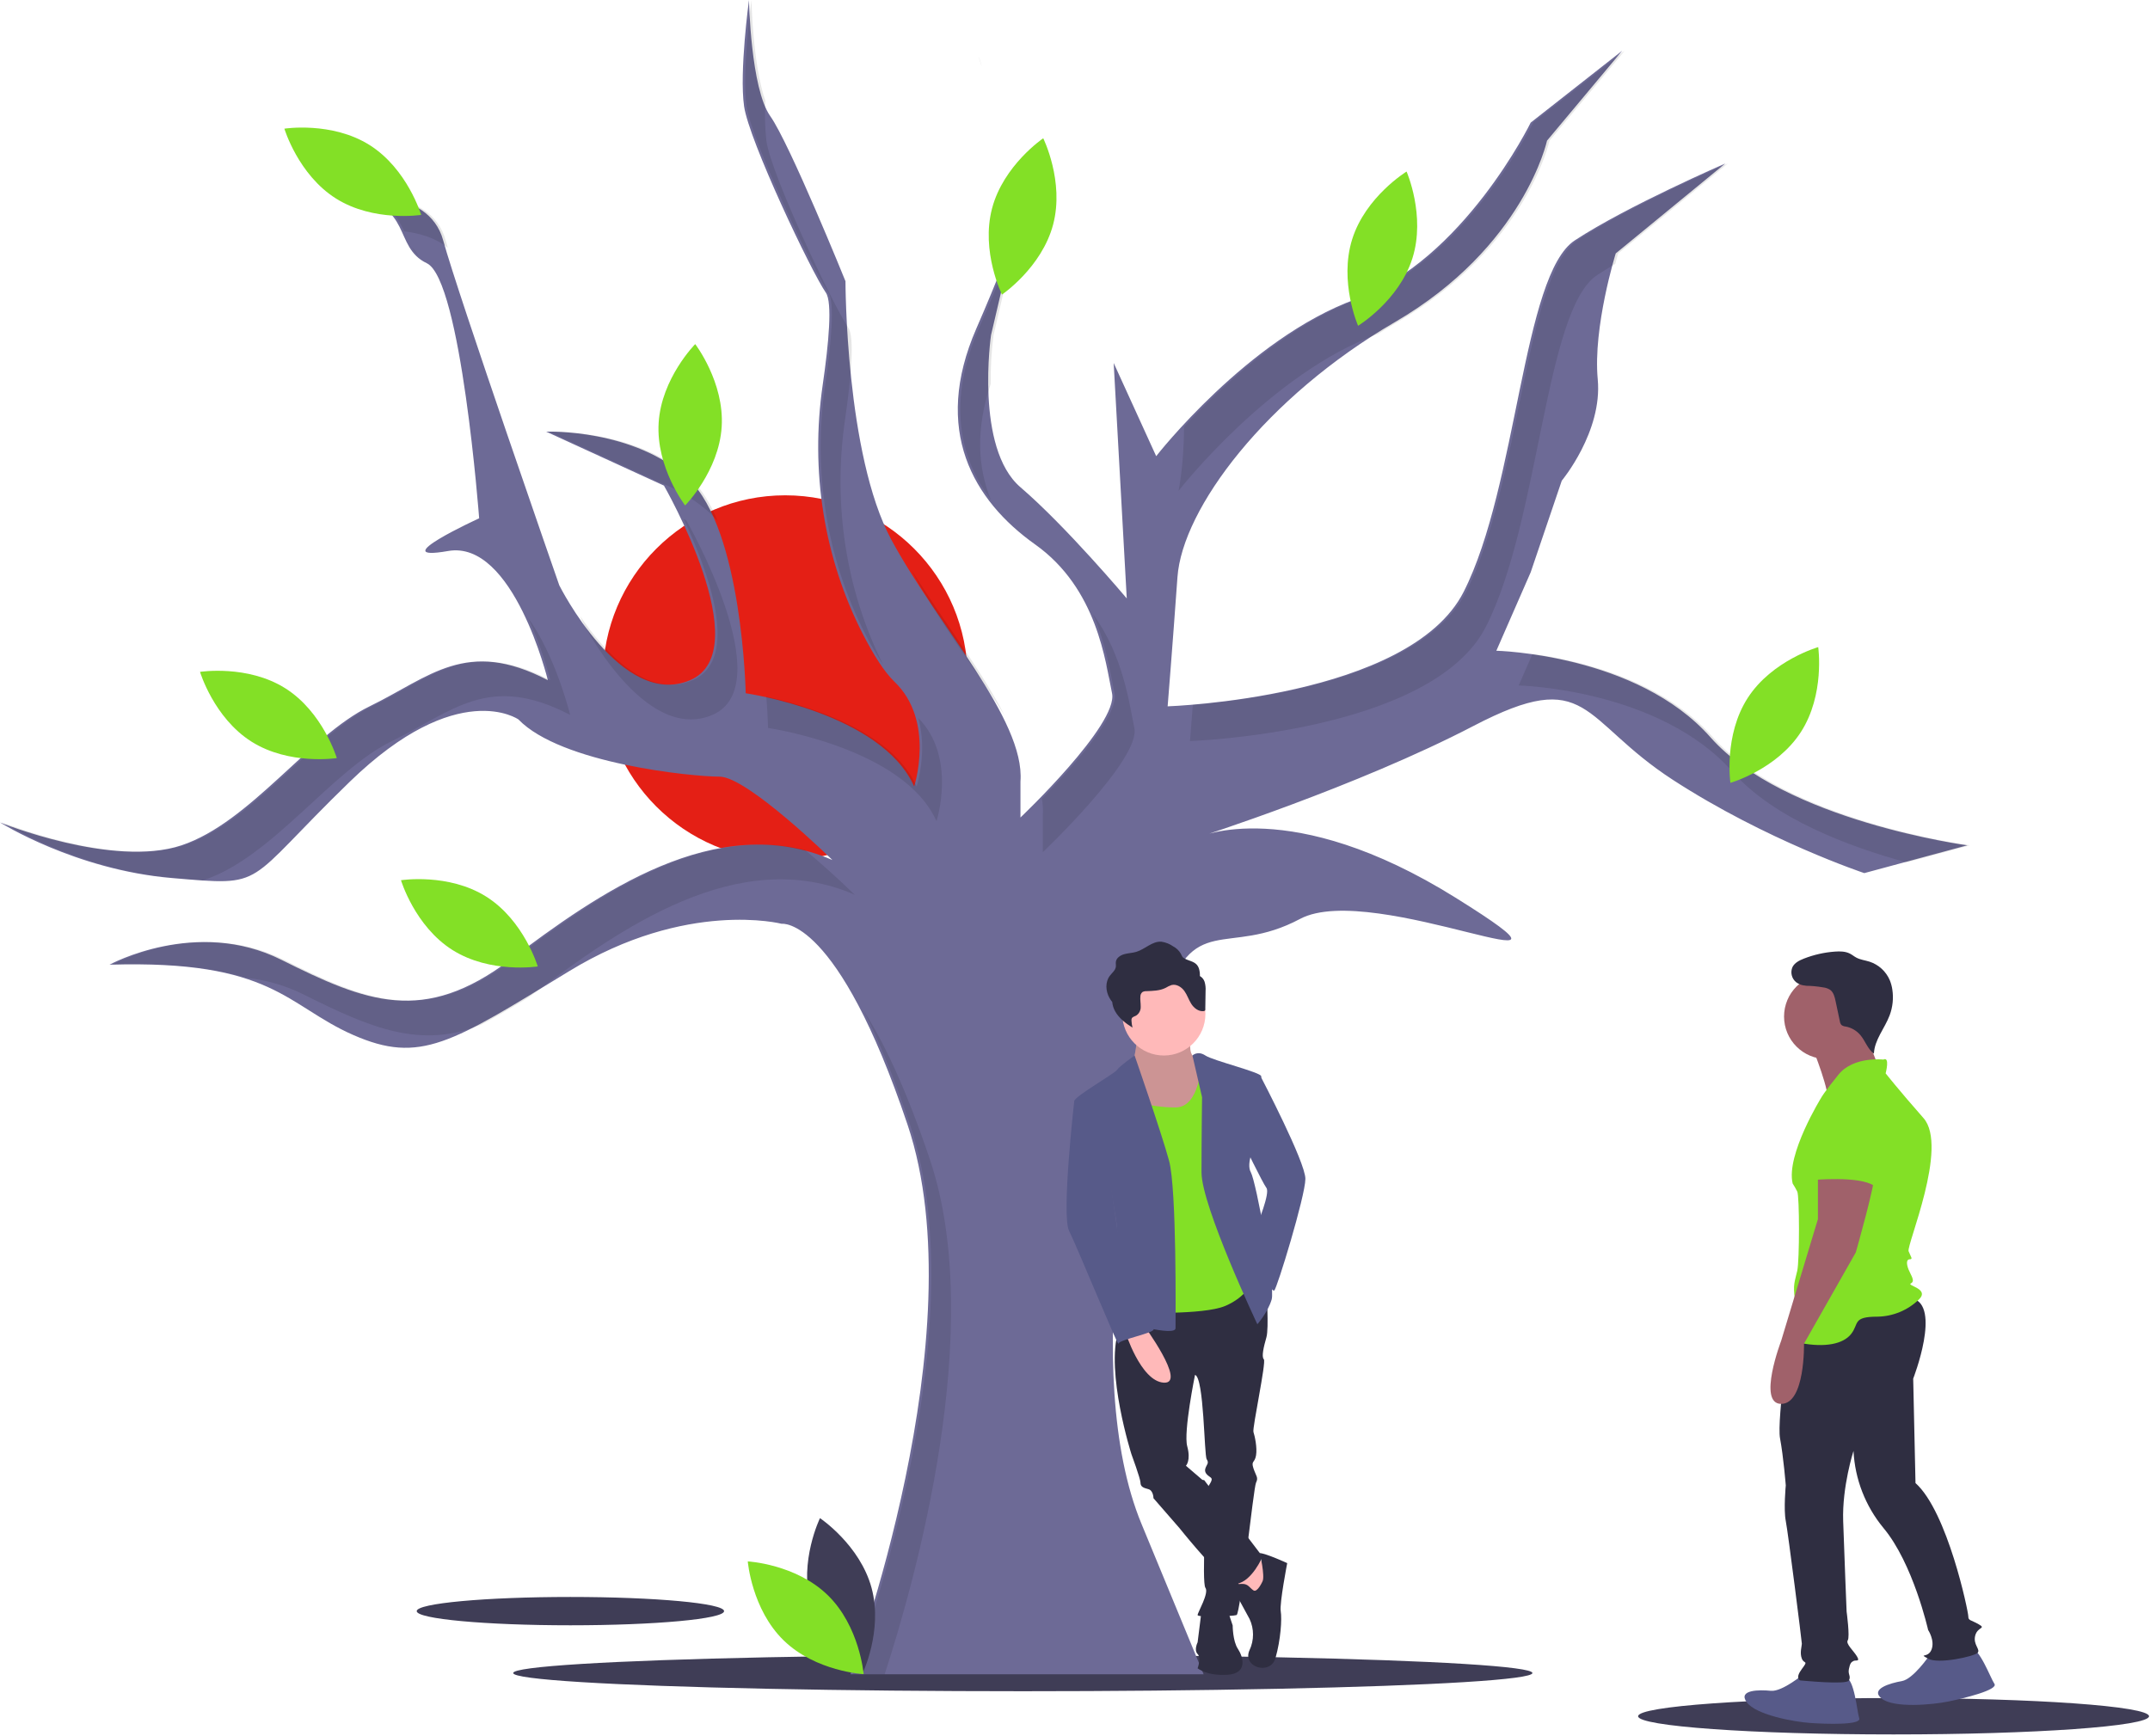 <?xml version="1.0" encoding="UTF-8" standalone="no"?>
<svg xmlns="http://www.w3.org/2000/svg" xmlns:xlink="http://www.w3.org/1999/xlink" xmlns:serif="http://www.serif.com/" width="100%" height="100%" viewBox="0 0 1056 853" version="1.1" xml:space="preserve" style="fill-rule:evenodd;clip-rule:evenodd;stroke-linejoin:round;stroke-miterlimit:2;">
    <ellipse cx="502.363" cy="821.89" rx="250.304" ry="8.939" style="fill:rgb(63,61,86);"></ellipse>
    <circle cx="385.682" cy="332.888" r="89.563" style="fill:rgb(228,31,21);"></circle>
    <ellipse cx="280.159" cy="791.481" rx="75.486" ry="6.958" style="fill:rgb(63,61,86);"></ellipse>
    <g transform="matrix(1,0,0,1,-72.238,-23.972)">
        <path d="M489.915,846.473C489.915,846.473 552.566,679.403 518.027,576.59C483.489,473.778 456.179,477.794 456.179,477.794C456.179,477.794 409.592,465.745 351.76,501.087C293.928,536.429 278.667,546.871 245.735,532.413C212.802,517.955 206.377,495.465 126.054,497.874C126.054,497.874 168.625,474.581 210.393,495.465C252.16,516.348 280.273,527.594 322.844,495.465C365.415,463.336 424.05,421.568 481.079,446.468C481.079,446.468 439.312,405.504 425.657,405.504C412.002,405.504 347.744,399.078 326.86,377.391C326.86,377.391 297.141,356.507 244.128,407.913C191.115,459.32 203.967,459.32 156.577,455.303C109.187,451.287 72.238,427.994 72.238,427.994C72.238,427.994 127.661,450.484 161.396,439.239C195.131,427.994 224.048,385.423 253.767,370.965C283.486,356.507 301.157,337.23 341.318,358.113C341.318,358.113 324.451,289.036 292.322,294.659C260.193,300.281 307.583,278.594 307.583,278.594C307.583,278.594 298.747,161.324 281.88,153.291C265.012,145.259 275.454,124.375 244.128,120.359C244.128,120.359 282.683,115.54 289.912,142.046C297.141,168.552 346.941,311.526 346.941,311.526C346.941,311.526 377.463,372.571 411.199,358.113C444.934,343.655 398.347,262.53 398.347,262.53L340.515,236.023C340.515,236.023 383.889,234.417 410.395,259.317C436.902,284.217 438.508,364.539 438.508,364.539C438.508,364.539 505.176,374.178 521.24,410.323C521.24,410.323 531.682,378.194 511.602,358.917C506.581,354.097 501.31,345.714 496.227,335.849C476.789,298.125 470.195,255.123 476.31,213.128C479.302,192.578 481.144,172.484 477.866,167.749C470.637,157.307 440.115,93.049 437.705,76.182C435.295,59.314 440.115,23.972 440.115,23.972C440.115,23.972 440.918,67.346 450.557,81.001C460.195,94.656 487.505,162.127 487.505,162.127C487.505,162.127 487.505,247.268 509.995,289.036C532.485,330.804 575.86,377.391 573.45,407.913L573.45,425.584C573.45,425.584 621.643,379.8 618.43,364.539C615.217,349.278 611.201,313.133 580.679,291.446C550.156,269.759 530.076,235.22 551.763,185.42C573.45,135.62 573.45,126.785 573.45,126.785L558.992,188.633C558.992,188.633 550.96,244.056 573.45,263.333C595.94,282.61 625.659,317.952 625.659,317.952L619.234,202.288L640.117,248.072C640.117,248.072 685.098,190.24 738.111,170.962C791.123,151.685 824.056,84.214 824.056,84.214L869.036,48.872L832.088,93.05C832.088,93.05 820.843,145.259 757.388,182.207C693.933,219.156 652.969,273.775 650.559,307.51C648.15,341.246 645.74,370.965 645.74,370.965C645.74,370.965 764.617,366.949 791.123,314.739C817.63,262.53 820.04,158.914 845.743,142.046C871.446,125.178 919.639,104.295 919.639,104.295L865.823,148.472C865.823,148.472 854.578,184.617 856.988,210.32C859.397,236.023 839.317,260.12 839.317,260.12L824.056,305.101L807.188,343.655C807.188,343.655 876.265,345.262 912.41,386.226C948.555,427.191 1038.52,439.239 1038.52,439.239L987.913,452.894C987.913,452.894 939.72,436.829 893.936,407.11C848.152,377.391 852.972,350.884 795.943,380.604C738.914,410.323 661.001,435.223 661.001,435.223C661.001,435.223 705.982,414.339 787.107,464.942C868.233,515.545 746.946,456.107 710.801,475.384C674.656,494.661 657.788,470.565 643.33,518.758C628.872,566.952 602.366,698.68 632.888,772.577L663.411,846.473L489.915,846.473Z" style="fill:rgb(109,106,150);fill-rule:nonzero;"></path>
    </g>
    <g transform="matrix(1,0,0,1,-72.238,-23.972)">
        <path d="M792.342,314.739C770.807,357.156 688.304,367.763 658.111,370.249C657.265,381.138 656.707,388.024 656.707,388.024C656.707,388.024 775.584,384.008 802.09,331.798C828.596,279.589 831.006,175.973 856.709,159.105C859.435,157.316 862.416,155.482 865.563,153.633C866.446,150.391 867.042,148.472 867.042,148.472L920.858,104.295C920.858,104.295 872.665,125.178 846.961,142.046C821.258,158.914 818.848,262.53 792.342,314.739Z" style="fill-opacity:0.1;fill-rule:nonzero;"></path>
    </g>
    <g transform="matrix(1,0,0,1,-72.238,-23.972)">
        <path d="M653.826,233.593C653.651,253.369 651.084,265.131 651.084,265.131C651.084,265.131 696.046,207.323 749.044,188.034C752.176,186.052 755.354,184.101 758.607,182.207C822.061,145.259 833.306,93.049 833.306,93.049L870.255,48.872L825.274,84.214C825.274,84.214 792.342,151.685 739.329,170.962C703.193,184.102 670.796,215.152 653.826,233.593Z" style="fill-opacity:0.1;fill-rule:nonzero;"></path>
    </g>
    <g transform="matrix(1,0,0,1,-72.238,-23.972)">
        <path d="M584.416,424.972L584.416,442.643C584.416,442.643 632.61,396.86 629.397,381.598C626.94,369.927 623.998,346.046 609.105,325.754C615.818,341.089 617.861,356.047 619.649,364.539C621.953,375.483 597.824,402.12 583.986,416.317C584.471,419.175 584.616,422.08 584.416,424.972Z" style="fill-opacity:0.1;fill-rule:nonzero;"></path>
    </g>
    <g transform="matrix(1,0,0,1,-72.238,-23.972)">
        <path d="M519.769,303.705C520.151,304.519 520.545,305.32 520.962,306.095C533.279,328.97 551.849,353.285 565.742,375.621C554.513,353.502 534.972,328.209 519.769,303.705Z" style="fill-opacity:0.1;fill-rule:nonzero;"></path>
    </g>
    <g transform="matrix(1,0,0,1,-72.238,-23.972)">
        <path d="M558.928,269.509C552.451,253.639 551.384,234.754 558.825,212.625C558.732,204.605 559.195,196.589 560.21,188.633L572.858,134.53C570.526,142.332 565.191,157.384 552.981,185.42C537.525,220.913 543.293,248.648 558.928,269.509Z" style="fill-opacity:0.1;fill-rule:nonzero;"></path>
    </g>
    <g transform="matrix(1,0,0,1,-72.238,-23.972)">
        <path d="M913.629,386.226C888.562,357.817 847.663,348.34 824.943,345.197L818.155,360.714C818.155,360.714 887.232,362.321 923.377,403.285C943.421,426.002 980.01,439.823 1008.63,447.631L1039.74,439.239C1039.74,439.239 949.774,427.191 913.629,386.226Z" style="fill-opacity:0.1;fill-rule:nonzero;"></path>
    </g>
    <g transform="matrix(1,0,0,1,-72.238,-23.972)">
        <path d="M422.165,375.172C455.901,360.714 409.314,279.589 409.314,279.589L408.039,279.005C419.654,303.51 436.498,347.793 412.417,358.113C389.884,367.77 368.787,343.744 357.259,326.722C357.678,327.926 357.907,328.585 357.907,328.585C357.907,328.585 388.43,389.63 422.165,375.172Z" style="fill-opacity:0.1;fill-rule:nonzero;"></path>
    </g>
    <g transform="matrix(1,0,0,1,-72.238,-23.972)">
        <path d="M532.207,427.382C532.207,427.382 542.372,396.048 523.276,376.702C527.959,393.369 522.459,410.323 522.459,410.323C510.032,382.362 467.331,370.265 448.627,366.22C449.352,375.529 449.475,381.598 449.475,381.598C449.475,381.598 516.142,391.237 532.207,427.382Z" style="fill-opacity:0.1;fill-rule:nonzero;"></path>
    </g>
    <g transform="matrix(1,0,0,1,-72.238,-23.972)">
        <path d="M572.858,134.53C574.668,128.473 574.668,126.785 574.668,126.785L572.858,134.53Z" style="fill-opacity:0.1;fill-rule:nonzero;"></path>
    </g>
    <g transform="matrix(1,0,0,1,-72.238,-23.972)">
        <path d="M171.875,456.452C172.037,456.399 172.202,456.352 172.363,456.298C206.098,445.053 235.014,402.482 264.734,388.024C294.453,373.566 312.124,354.289 352.285,375.172C352.285,375.172 345.259,346.413 331.643,327.518C336.153,337.382 339.798,347.619 342.537,358.113C302.376,337.23 284.705,356.507 254.985,370.965C225.266,385.423 196.35,427.994 162.615,439.239C128.879,450.484 73.457,427.994 73.457,427.994C73.457,427.994 110.405,451.287 157.795,455.303C163.216,455.763 167.842,456.168 171.875,456.452Z" style="fill-opacity:0.1;fill-rule:nonzero;"></path>
    </g>
    <g transform="matrix(1,0,0,1,-72.238,-23.972)">
        <path d="M506.749,846.473C521.466,801.357 556.86,676.6 528.994,593.649C516.96,557.827 505.806,534.983 496.376,520.41C503.428,534.206 511.138,552.453 519.246,576.59C553.785,679.403 491.133,846.473 491.133,846.473L506.749,846.473Z" style="fill-opacity:0.1;fill-rule:nonzero;"></path>
    </g>
    <g transform="matrix(1,0,0,1,-72.238,-23.972)">
        <path d="M193.068,504.335C202.915,505.334 212.5,508.109 221.359,512.524C254.346,529.017 278.821,539.477 308.622,527.329C315.411,523.742 323.005,519.304 331.762,514.021C332.444,513.523 333.121,513.045 333.811,512.524C376.382,480.395 435.017,438.627 492.046,463.527C492.046,463.527 480.52,452.226 467.6,441.495C415.329,428.673 362.982,466.091 324.063,495.465C281.492,527.594 253.379,516.348 211.611,495.465C169.844,474.581 127.273,497.874 127.273,497.874C158.307,496.943 178.305,499.731 193.068,504.335Z" style="fill-opacity:0.1;fill-rule:nonzero;"></path>
    </g>
    <g transform="matrix(1,0,0,1,-72.238,-23.972)">
        <path d="M274.597,145.494C275.514,147.037 276.624,148.456 277.901,149.717C276.963,148.189 275.855,146.772 274.597,145.494Z" style="fill-opacity:0.1;fill-rule:nonzero;"></path>
    </g>
    <g transform="matrix(1,0,0,1,-72.238,-23.972)">
        <path d="M421.362,276.376C422.604,277.55 423.767,278.804 424.844,280.13C421.326,271.672 416.981,264.358 411.614,259.317C385.108,234.417 341.733,236.023 341.733,236.023L396.129,260.955C405.45,264.432 414.016,269.667 421.362,276.376Z" style="fill-opacity:0.1;fill-rule:nonzero;"></path>
    </g>
    <g transform="matrix(1,0,0,1,-72.238,-23.972)">
        <path d="M479.085,167.749C482.363,172.484 480.521,192.578 477.529,213.128C471.414,255.123 478.008,298.125 497.446,335.849C500.005,340.912 502.863,345.818 506.005,350.541C487.495,313.39 481.289,271.307 487.277,230.187C490.269,209.637 492.111,189.543 488.833,184.808C481.604,174.367 451.081,110.109 448.672,93.241C447.949,86.697 447.781,80.104 448.168,73.532C441.929,55.828 441.333,23.972 441.333,23.972C441.333,23.972 436.514,59.314 438.924,76.182C441.333,93.049 471.856,157.307 479.085,167.749Z" style="fill-opacity:0.1;fill-rule:nonzero;"></path>
    </g>
    <g transform="matrix(1,0,0,1,-72.238,-23.972)">
        <path d="M554.439,56.707C554.118,55.119 553.629,53.57 552.981,52.085C552.334,50.6 553.599,53.819 554.439,56.707Z" style="fill-opacity:0.1;fill-rule:nonzero;"></path>
    </g>
    <g transform="matrix(1,0,0,1,-72.238,-23.972)">
        <path d="M270.737,137.602C277.816,138.468 285.959,140.64 292.17,145.677C291.765,144.307 291.412,143.078 291.13,142.046C283.901,115.54 245.347,120.359 245.347,120.359C262.77,122.593 267.27,130.045 270.737,137.602Z" style="fill-opacity:0.1;fill-rule:nonzero;"></path>
    </g>
    <g transform="matrix(1,0,0,1,-72.238,-23.972)">
        <path d="M470.376,812.154C476.103,833.324 495.719,846.435 495.719,846.435C495.719,846.435 506.05,825.223 500.323,804.053C494.596,782.882 474.98,769.771 474.98,769.771C474.98,769.771 464.649,790.984 470.376,812.154Z" style="fill:rgb(63,61,86);fill-rule:nonzero;"></path>
    </g>
    <g transform="matrix(1,0,0,1,-72.238,-23.972)">
        <path d="M478.791,807.604C494.506,822.902 496.425,846.418 496.425,846.418C496.425,846.418 472.866,845.132 457.151,829.834C441.436,814.536 439.517,791.02 439.517,791.02C439.517,791.02 463.076,792.306 478.791,807.604Z" style="fill:rgb(131,224,38);fill-rule:nonzero;"></path>
    </g>
    <g transform="matrix(1,0,0,1,-72.238,-23.972)">
        <path d="M426.705,233.613C425.339,255.501 408.75,272.279 408.75,272.279C408.75,272.279 394.376,253.569 395.742,231.68C397.108,209.792 413.697,193.014 413.697,193.014C413.697,193.014 428.071,211.724 426.705,233.613Z" style="fill:rgb(131,224,38);fill-rule:nonzero;"></path>
    </g>
    <g transform="matrix(1,0,0,1,-72.238,-23.972)">
        <path d="M253.779,95.237C272.331,106.933 279.098,129.536 279.098,129.536C279.098,129.536 255.786,133.176 237.234,121.48C218.682,109.784 211.915,87.18 211.915,87.18C211.915,87.18 235.227,83.541 253.779,95.237Z" style="fill:rgb(131,224,38);fill-rule:nonzero;"></path>
    </g>
    <g transform="matrix(1,0,0,1,-72.238,-23.972)">
        <path d="M212.35,362.09C230.902,373.787 237.668,396.39 237.668,396.39C237.668,396.39 214.356,400.03 195.804,388.334C177.252,376.637 170.486,354.034 170.486,354.034C170.486,354.034 193.798,350.394 212.35,362.09Z" style="fill:rgb(131,224,38);fill-rule:nonzero;"></path>
    </g>
    <g transform="matrix(1,0,0,1,-72.238,-23.972)">
        <path d="M311.049,464.445C329.601,476.142 336.368,498.745 336.368,498.745C336.368,498.745 313.056,502.385 294.504,490.688C275.952,478.992 269.185,456.389 269.185,456.389C269.185,456.389 292.497,452.749 311.049,464.445Z" style="fill:rgb(131,224,38);fill-rule:nonzero;"></path>
    </g>
    <g transform="matrix(1,0,0,1,-72.238,-23.972)">
        <path d="M589.502,134.249C583.908,155.454 564.374,168.688 564.374,168.688C564.374,168.688 553.911,147.54 559.506,126.335C565.1,105.129 584.634,91.896 584.634,91.896C584.634,91.896 595.097,113.043 589.502,134.249Z" style="fill:rgb(131,224,38);fill-rule:nonzero;"></path>
    </g>
    <g transform="matrix(1,0,0,1,-72.238,-23.972)">
        <path d="M765.986,150.783C759.41,171.705 739.281,184.015 739.281,184.015C739.281,184.015 729.814,162.403 736.39,141.481C742.966,120.559 763.094,108.249 763.094,108.249C763.094,108.249 772.562,129.861 765.986,150.783Z" style="fill:rgb(131,224,38);fill-rule:nonzero;"></path>
    </g>
    <g transform="matrix(1,0,0,1,-72.238,-23.972)">
        <path d="M956.737,383.637C944.825,402.051 922.145,408.554 922.145,408.554C922.145,408.554 918.777,385.202 930.688,366.787C942.6,348.373 965.28,341.87 965.28,341.87C965.28,341.87 968.648,365.222 956.737,383.637Z" style="fill:rgb(131,224,38);fill-rule:nonzero;"></path>
    </g>
    <g transform="matrix(1,0,0,1,-72.238,-23.972)">
        <path d="M657.273,534.211C657.273,534.211 655.36,541.227 659.187,543.778C663.013,546.329 664.289,558.447 664.289,558.447L656.636,579.493L636.227,583.32L628.574,568.651L628.574,546.967C628.574,546.967 631.125,536.125 630.487,532.936C629.849,529.747 657.273,534.211 657.273,534.211Z" style="fill:rgb(255,185,185);fill-rule:nonzero;"></path>
    </g>
    <g transform="matrix(1,0,0,1,-72.238,-23.972)">
        <path d="M657.273,534.211C657.273,534.211 655.36,541.227 659.187,543.778C663.013,546.329 664.289,558.447 664.289,558.447L656.636,579.493L636.227,583.32L628.574,568.651L628.574,546.967C628.574,546.967 631.125,536.125 630.487,532.936C629.849,529.747 657.273,534.211 657.273,534.211Z" style="fill-opacity:0.2;fill-rule:nonzero;"></path>
    </g>
    <g transform="matrix(1,0,0,1,-72.238,-23.972)">
        <path d="M677.682,654.75L694.264,657.939C694.264,657.939 695.54,676.434 694.264,680.899C692.989,685.363 691.713,690.465 692.989,691.741C694.264,693.016 687.249,725.543 687.887,727.456C688.524,729.369 689.8,735.109 689.162,738.936C688.524,742.763 686.611,741.487 687.887,745.314C689.162,749.14 690.438,749.778 689.162,752.329C687.887,754.88 681.509,816.744 679.595,817.382C677.682,818.02 660.462,818.657 660.462,817.382C660.462,816.106 666.202,806.54 664.289,803.989C662.376,801.438 664.927,758.069 664.927,756.156C664.927,754.242 668.753,751.054 666.84,749.778C664.927,748.503 663.651,747.227 664.289,745.314C664.927,743.4 666.202,742.763 664.927,740.849C663.651,738.936 663.651,700.67 659.187,699.394C659.187,699.394 653.447,727.456 655.36,734.472C657.274,741.487 654.722,744.038 654.722,744.038L663.651,751.691L651.534,774.651L638.778,759.982C638.778,759.982 638.778,756.156 636.227,755.518C633.676,754.88 632.4,754.242 632.4,752.329C632.4,750.416 627.936,738.298 627.936,738.298C627.936,738.298 615.181,698.119 621.558,677.71C627.936,657.301 630.393,657.977 630.393,657.977L677.682,654.75Z" style="fill:rgb(47,46,65);fill-rule:nonzero;"></path>
    </g>
    <path d="M615.648,762.797L622.664,770.45L620.113,791.496L614.373,791.496L605.444,771.725L615.648,762.797Z" style="fill:rgb(255,185,185);fill-rule:nonzero;"></path>
    <g transform="matrix(1,0,0,1,-72.238,-23.972)">
        <path d="M692.351,800.8C692.351,800.8 689.8,806.54 687.887,805.264C685.973,803.989 685.339,802.075 682.467,802.075C679.595,802.075 677.044,802.713 677.682,803.989C678.32,805.264 685.973,819.295 685.973,819.295C688.245,824.141 688.245,829.756 685.973,834.602C682.147,842.893 696.178,847.357 698.729,838.428C701.28,829.5 701.917,819.295 701.28,815.469C700.642,811.642 704.469,791.871 704.469,791.871C704.469,791.871 694.165,787.121 691.026,786.945C691.026,786.945 693.626,798.249 692.351,800.8Z" style="fill:rgb(47,46,65);fill-rule:nonzero;"></path>
    </g>
    <g transform="matrix(1,0,0,1,-72.238,-23.972)">
        <path d="M675.131,814.831L677.682,822.484C677.682,822.484 677.682,830.137 680.233,833.964C682.784,837.791 685.335,846.082 675.131,846.719C664.927,847.357 660.462,843.53 660.462,843.53C660.462,843.53 662.376,838.428 660.462,836.515C658.549,834.602 660.462,830.775 660.462,830.775L662.376,815.469L675.131,814.831Z" style="fill:rgb(47,46,65);fill-rule:nonzero;"></path>
    </g>
    <g transform="matrix(1,0,0,1,-72.238,-23.972)">
        <path d="M657.911,751.054L663.651,751.054L692.351,788.682C692.351,788.682 687.249,800.8 679.596,802.075C679.596,802.075 678.32,801.438 672.58,797.611C666.84,793.784 651.534,774.651 651.534,774.651L649.62,763.809L657.911,751.054Z" style="fill:rgb(47,46,65);fill-rule:nonzero;"></path>
    </g>
    <circle cx="571.642" cy="498.121" r="20.409" style="fill:rgb(255,185,185);"></circle>
    <g transform="matrix(1,0,0,1,-72.238,-23.972)">
        <path d="M668.753,548.242L662.376,545.691C662.376,545.691 661.738,568.013 649.62,568.013C637.503,568.013 624.747,564.824 624.747,558.447C624.747,552.069 614.543,569.926 614.543,569.926C614.543,569.926 624.109,633.704 623.472,634.341C622.834,634.979 630.487,668.781 630.487,668.781C630.487,668.781 663.013,670.057 673.856,665.592C684.698,661.128 687.887,652.837 687.887,652.837L683.422,596.713L674.493,553.344L668.753,548.242Z" style="fill:rgb(131,224,38);fill-rule:nonzero;"></path>
    </g>
    <g transform="matrix(1,0,0,1,-72.238,-23.972)">
        <path d="M657.915,542.502C657.915,542.502 660.462,539.951 664.289,542.502C668.116,545.053 691.713,550.793 691.713,552.707L691.713,576.942C691.713,576.942 692.351,580.769 690.438,583.32C688.524,585.871 684.06,595.437 686.611,599.902C689.162,604.366 698.729,656.026 696.815,662.403C694.902,668.781 689.8,674.521 689.8,674.521C689.8,674.521 662.376,616.484 662.376,599.902C662.376,583.32 662.642,562.976 662.642,562.976L657.915,542.502Z" style="fill:rgb(87,90,137);fill-rule:nonzero;"></path>
    </g>
    <g transform="matrix(1,0,0,1,-72.238,-23.972)">
        <path d="M685.973,553.344L691.713,553.344C691.713,553.344 713.397,594.8 713.397,603.091C713.397,611.382 699.366,657.301 698.091,657.939C696.815,658.577 692.989,650.923 692.989,650.923L689.8,625.413C689.8,625.413 696.178,610.106 694.264,607.555C692.351,605.004 682.784,585.233 682.784,585.233L685.973,553.344Z" style="fill:rgb(87,90,137);fill-rule:nonzero;"></path>
    </g>
    <g transform="matrix(1,0,0,1,-72.238,-23.972)">
        <path d="M629.517,542.502C629.517,542.502 622.196,547.604 620.92,549.518C619.645,551.431 600.512,562.273 599.874,564.824C599.236,567.375 614.543,589.06 614.543,589.06C614.543,589.06 620.92,624.775 620.92,627.326C620.92,629.877 623.472,673.245 623.472,673.245C623.472,673.245 649.62,680.899 649.62,676.434C649.62,671.97 650.258,608.193 646.431,594.162C642.605,580.131 629.517,542.502 629.517,542.502Z" style="fill:rgb(87,90,137);fill-rule:nonzero;"></path>
    </g>
    <g transform="matrix(1,0,0,1,-72.238,-23.972)">
        <path d="M633.676,674.521C633.676,674.521 655.36,703.858 643.88,703.221C632.4,702.583 624.747,677.71 624.747,677.71L633.676,674.521Z" style="fill:rgb(255,185,185);fill-rule:nonzero;"></path>
    </g>
    <g transform="matrix(1,0,0,1,-72.238,-23.972)">
        <path d="M607.527,562.911L599.874,564.824C599.874,564.824 593.496,620.948 597.323,628.601C601.15,636.255 621.558,686.001 621.558,684.088C621.558,682.174 639.511,678.764 638.826,676.961C638.14,675.159 634.314,667.505 633.038,664.954C631.763,662.403 629.849,659.214 630.487,656.026C631.125,652.837 623.472,639.187 623.472,639.187C623.472,639.187 621.558,631.153 620.92,627.326C620.283,623.499 614.543,581.406 614.543,581.406L607.527,562.911Z" style="fill:rgb(87,90,137);fill-rule:nonzero;"></path>
    </g>
    <g transform="matrix(1,0,0,1,-72.238,-23.972)">
        <path d="M663.891,506.295C663.501,505.095 662.677,504.083 661.581,503.458C661.638,502.191 661.473,500.924 661.094,499.713C659.823,496.178 656.814,496.381 653.974,494.818C652.742,494.14 652.818,493.541 652.177,492.427C651.316,490.947 650.057,489.738 648.544,488.938C646.793,487.695 644.77,486.887 642.644,486.582C638.115,486.292 634.643,490.301 630.314,491.588C628.406,492.155 626.356,492.179 624.438,492.715C622.52,493.251 620.606,494.531 620.32,496.395C620.188,497.256 620.421,498.139 620.287,498.999C620.021,500.709 618.428,501.906 617.361,503.313C615.001,506.423 615.271,510.816 617.158,514.2C617.557,514.903 618.012,515.573 618.518,516.204C618.679,517.812 619.168,519.37 619.955,520.782C621.842,524.165 625.088,526.694 628.48,528.795C628.202,527.675 628.034,526.53 627.977,525.378C627.929,524.993 627.982,524.603 628.131,524.246C628.509,523.502 629.507,523.305 630.268,522.898C631.743,521.929 632.597,520.246 632.508,518.483C632.553,516.778 632.169,515.069 632.359,513.372C632.38,512.572 632.752,511.82 633.375,511.318C633.963,511.004 634.624,510.856 635.29,510.888C638.519,510.764 641.893,510.708 644.742,509.271C645.666,508.694 646.653,508.224 647.684,507.87C650.104,507.276 652.578,508.873 653.974,510.827C655.369,512.782 656.064,515.108 657.351,517.127C658.639,519.146 660.862,520.947 663.351,520.707C663.631,520.71 663.899,520.597 664.094,520.396C664.201,520.217 664.249,520.008 664.231,519.8L664.37,510.846C664.486,509.313 664.323,507.771 663.891,506.295Z" style="fill:rgb(47,46,65);fill-rule:nonzero;"></path>
    </g>
    <ellipse cx="930.046" cy="843.116" rx="125.477" ry="8.939" style="fill:rgb(63,61,86);"></ellipse>
    <g transform="matrix(1,0,0,1,-72.238,-23.972)">
        <path d="M958.366,846.137C958.366,846.137 947.653,855.158 942.015,854.594C936.377,854.03 925.665,854.03 930.175,860.232C934.686,866.434 953.291,869.817 961.185,870.381C969.078,870.944 986.556,871.508 985.428,868.125C984.301,864.743 983.173,848.956 978.663,847.828C974.152,846.701 958.366,846.137 958.366,846.137Z" style="fill:rgb(87,90,137);fill-rule:nonzero;"></path>
    </g>
    <g transform="matrix(1,0,0,1,-72.238,-23.972)">
        <path d="M1019.85,837.28C1019.85,837.28 1011.96,848.848 1006.37,849.82C1000.79,850.793 990.472,853.672 996.484,858.433C1002.5,863.195 1021.33,861.453 1029.08,859.874C1036.83,858.296 1053.82,854.142 1051.83,851.186C1049.83,848.231 1044.5,833.328 1039.85,833.454C1035.21,833.581 1019.85,837.28 1019.85,837.28Z" style="fill:rgb(87,90,137);fill-rule:nonzero;"></path>
    </g>
    <g transform="matrix(1,0,0,1,-72.238,-23.972)">
        <path d="M952.09,671.841C952.09,671.841 944.834,721.536 946.526,730.557C948.217,739.578 949.345,753.673 949.345,753.673C949.345,753.673 948.217,765.513 949.345,771.151C950.472,776.789 957.238,830.35 957.238,831.478C957.238,832.606 956.11,835.988 957.238,838.808C958.365,841.627 960.621,839.371 957.238,843.882C953.855,848.392 956.11,849.52 956.674,849.52C957.238,849.52 979.226,851.775 980.354,849.52C981.482,847.265 979.79,846.701 980.354,843.882C980.918,841.063 981.482,840.499 982.609,839.935C983.737,839.371 985.992,840.499 984.301,837.68C982.609,834.861 978.663,831.478 979.79,829.787C980.918,828.095 979.226,815.691 979.226,815.691C979.226,815.691 978.099,788.065 977.535,771.151C976.971,754.237 982.609,736.759 982.609,736.759C983.311,750.596 988.453,763.845 997.268,774.534C1011.93,792.012 1019.26,824.712 1019.26,824.712C1019.26,824.712 1022.64,829.787 1020.95,834.297C1019.26,838.808 1014.18,835.989 1019.26,838.808C1024.33,841.627 1041.81,837.68 1043.5,835.989C1045.19,834.297 1041.25,832.042 1042.37,827.531C1043.5,823.021 1048.01,824.149 1044.06,821.893C1040.12,819.638 1038.99,820.202 1038.99,817.947C1038.99,815.692 1028.84,766.64 1013.06,752.545L1011.93,701.239C1011.93,701.239 1026.02,665.155 1011.36,661.773C996.704,658.39 952.09,671.841 952.09,671.841Z" style="fill:rgb(47,46,65);fill-rule:nonzero;"></path>
    </g>
    <g transform="matrix(1,0,0,1,-72.238,-23.972)">
        <path d="M962.312,538.299C962.312,538.299 971.897,561.979 969.642,565.362C967.386,568.745 997.268,554.086 997.268,554.086C997.268,554.086 987.683,530.406 987.683,527.587C987.683,524.768 962.312,538.299 962.312,538.299Z" style="fill:rgb(160,97,106);fill-rule:nonzero;"></path>
    </g>
    <circle cx="897.121" cy="499.386" r="20.861" style="fill:rgb(160,97,106);"></circle>
    <g transform="matrix(1,0,0,1,-72.238,-23.972)">
        <path d="M997.268,544.501C997.268,544.501 982.609,542.81 975.28,551.83C967.95,560.851 966.823,563.107 966.823,563.107C966.823,563.107 949.345,591.297 952.727,605.392C953.552,606.665 954.305,607.982 954.983,609.339C956.11,611.594 956.11,643.167 954.983,648.241C953.855,653.316 952.727,655.007 953.855,662.336C954.983,669.666 944.834,681.506 956.674,683.761C968.514,686.016 977.535,684.325 981.482,679.251C985.428,674.176 982.045,670.793 994.449,670.793C1002.04,670.661 1009.31,667.635 1014.75,662.336C1020.19,657.038 1008.54,655.571 1010.8,654.443C1013.06,653.316 1010.8,650.496 1009.67,647.677C1008.54,644.858 1008.54,642.603 1010.24,642.603C1011.93,642.603 1010.8,641.476 1009.67,638.657C1008.54,635.838 1029.4,587.35 1017,573.255C1004.6,559.16 998.396,551.267 998.396,551.267C998.396,551.267 1000.65,542.81 997.268,544.501Z" style="fill:rgb(131,224,38);fill-rule:nonzero;"></path>
    </g>
    <g transform="matrix(1,0,0,1,-72.238,-23.972)">
        <path d="M965.131,598.063L965.131,622.87L947.089,682.633C947.089,682.633 935.249,713.643 947.089,713.643C958.929,713.643 958.295,684.045 958.295,684.045L983.737,639.22C983.737,639.22 993.885,603.701 992.758,600.882C991.63,598.062 965.131,598.063 965.131,598.063Z" style="fill:rgb(160,97,106);fill-rule:nonzero;"></path>
    </g>
    <g transform="matrix(1,0,0,1,-72.238,-23.972)">
        <path d="M974.716,561.415C974.716,561.415 957.802,568.181 962.312,586.223C966.823,604.264 962.312,603.701 962.312,603.701C962.312,603.701 985.428,601.445 992.758,606.52L994.449,599.754C994.449,599.754 1001.22,560.851 974.716,561.415Z" style="fill:rgb(131,224,38);fill-rule:nonzero;"></path>
    </g>
    <g transform="matrix(1,0,0,1,-72.238,-23.972)">
        <path d="M962.237,507.698C959.595,508.635 956.65,508.177 954.418,506.481C952.224,504.692 951.494,501.633 952.642,499.046C953.721,496.927 956.03,495.765 958.244,494.898C963.129,492.987 968.274,491.826 973.505,491.452C975.999,491.275 978.619,491.303 980.844,492.442C981.946,493.006 982.902,493.819 983.993,494.403C985.998,495.477 988.332,495.716 990.499,496.407C994.983,497.87 998.618,501.211 1000.45,505.556C1001.04,507.015 1001.45,508.54 1001.68,510.097C1002.33,514.361 1001.87,518.721 1000.36,522.761C997.959,529.159 992.919,534.754 992.634,541.583C989.549,539.345 988.405,535.305 985.933,532.404C984.094,530.26 981.58,528.802 978.806,528.27C978.038,528.223 977.3,527.954 976.682,527.496C976.252,526.982 975.982,526.352 975.906,525.686L973.795,515.719C973.366,513.69 972.823,511.479 971.156,510.246C970.118,509.582 968.94,509.167 967.715,509.034C964.804,508.525 961.856,508.256 958.901,508.23" style="fill:rgb(47,46,65);fill-rule:nonzero;"></path>
    </g>
</svg>
